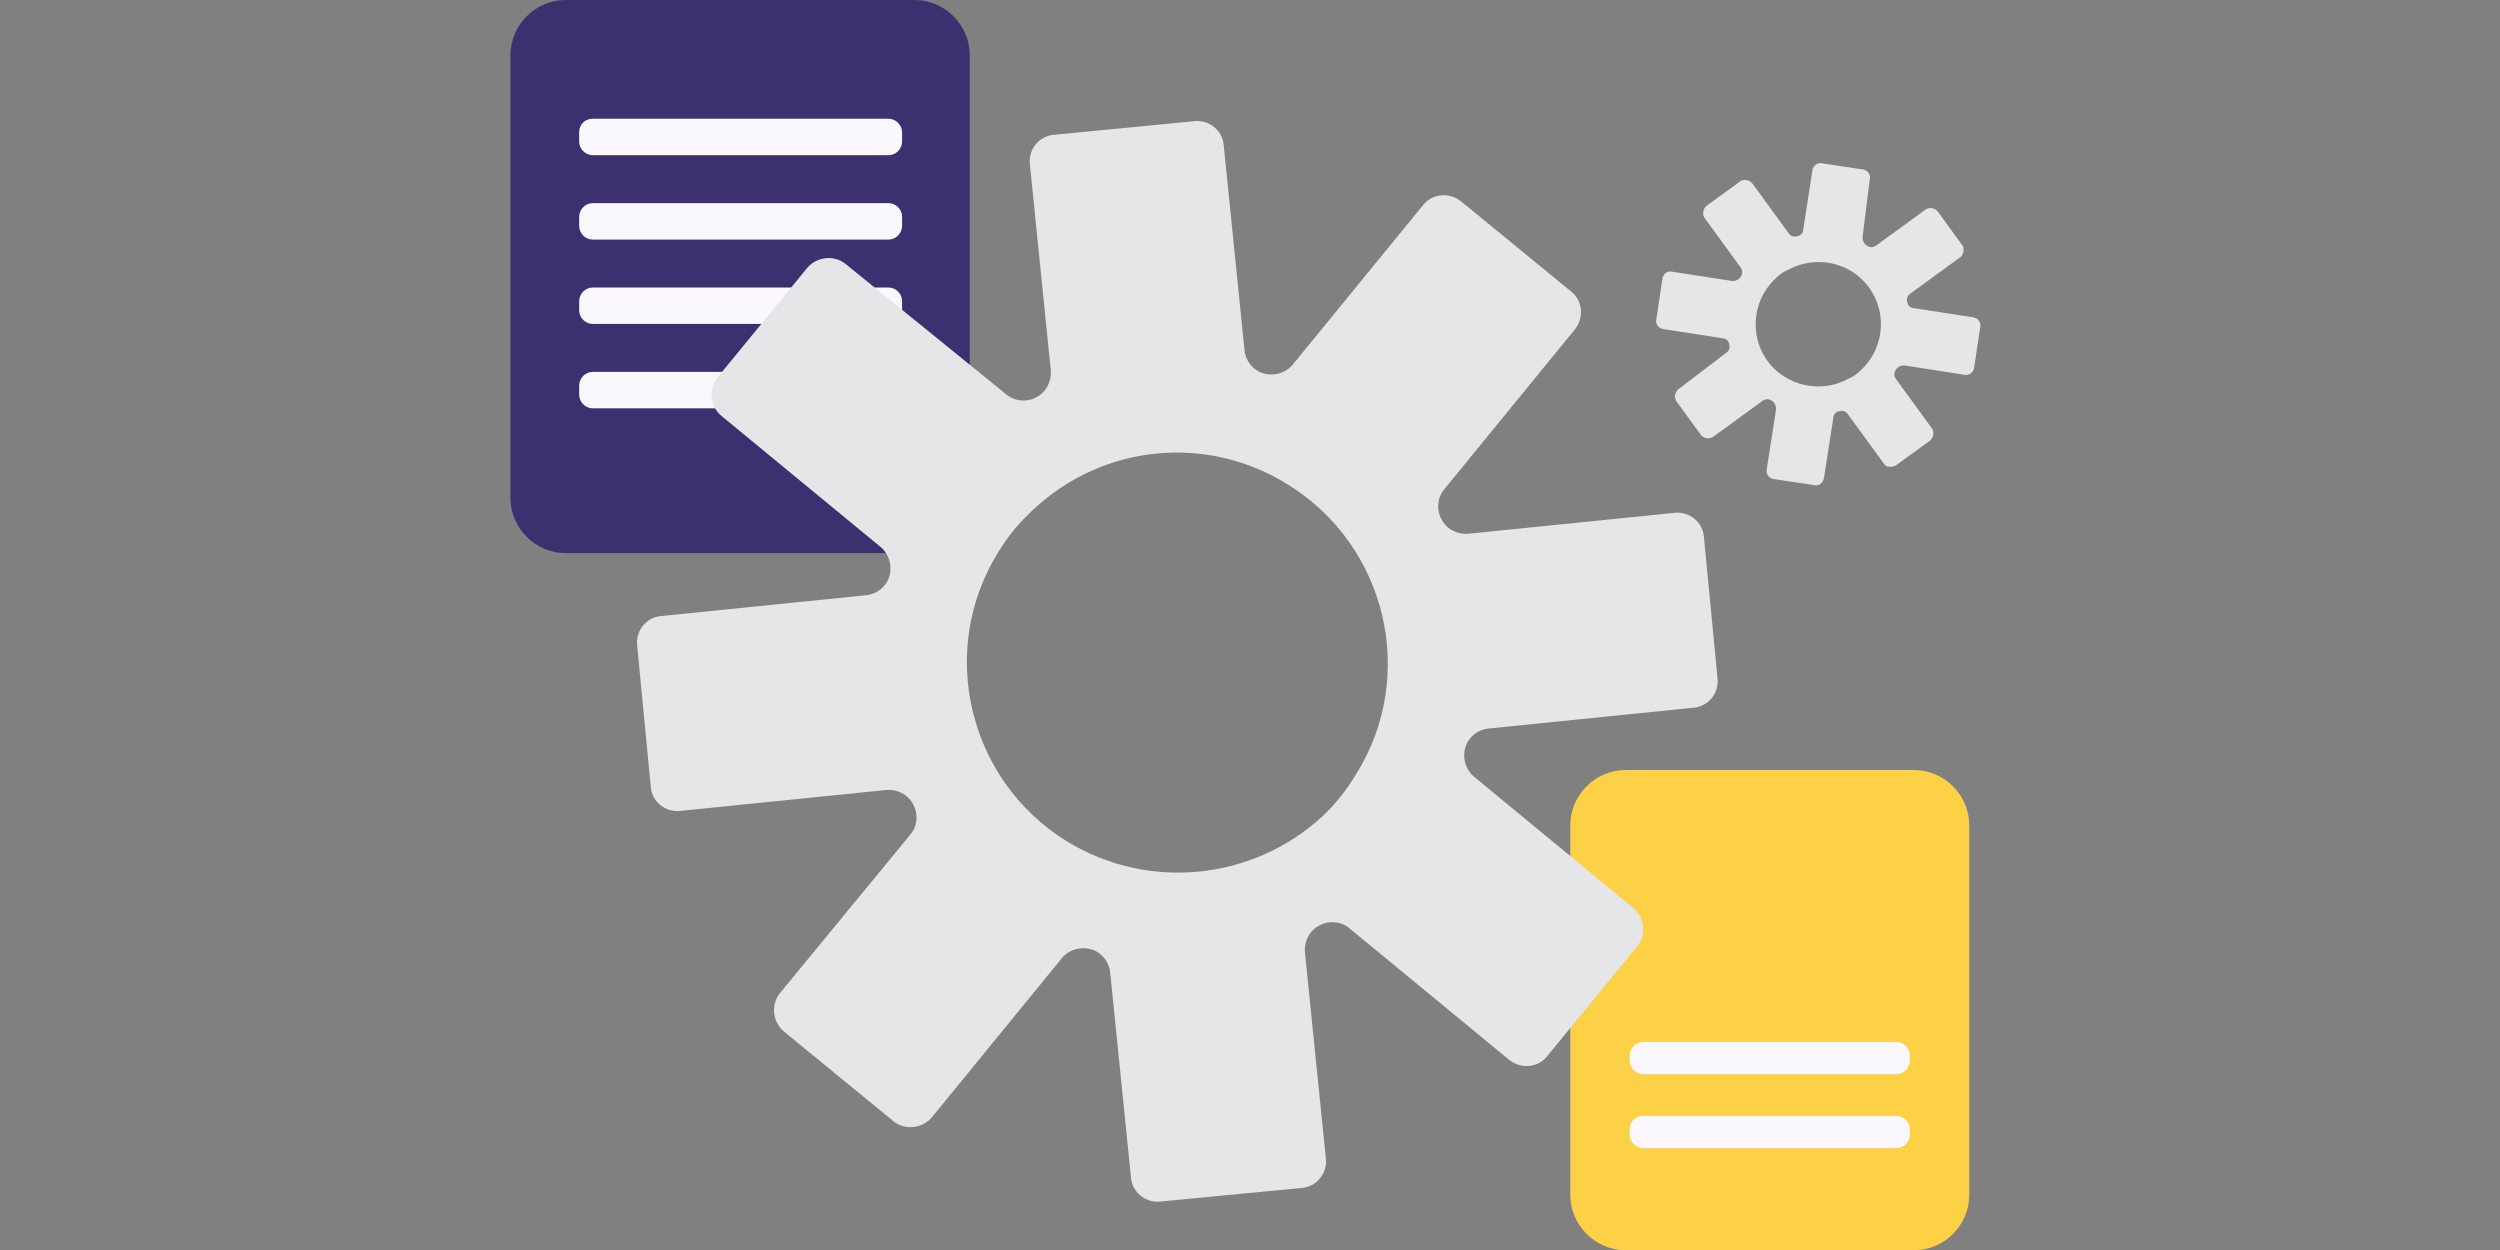 <?xml version="1.0" encoding="utf-8"?>
<!-- Generator: Adobe Illustrator 21.0.0, SVG Export Plug-In . SVG Version: 6.00 Build 0)  -->
<svg version="1.1" id="Layer_1" xmlns="http://www.w3.org/2000/svg" xmlns:xlink="http://www.w3.org/1999/xlink" x="0px" y="0px"
	 viewBox="0 0 240 120" style="enable-background:new 0 0 240 120;" xml:space="preserve">
<rect x="0" y="0" width="240" height="120" fill="#808080" stroke="none"/>
<style type="text/css">
	.st0{fill:#FCD146;}
	.st1{fill:#FAF7FF;}
	.st2{fill:#3D3071;}
	.st3{fill:#E5E6E8;}
</style>
<g transform="translate(0 0)">
	<g transform="translate(92.549 67.122)">
		<path class="st0" d="M63.5,6.8h27.7c2.9,0,5.3,2.4,5.3,5.3v35.5c0,2.9-2.4,5.3-5.3,5.3H63.5c-2.9,0-5.3-2.4-5.3-5.3V12.1
			C58.2,9.2,60.6,6.8,63.5,6.8z"/>
		<path class="st1" d="M65.2,40h24.3c0.7,0,1.3,0.6,1.3,1.3v0.5c0,0.7-0.6,1.3-1.3,1.3H65.2c-0.7,0-1.3-0.6-1.3-1.3v-0.5
			C63.9,40.5,64.5,40,65.2,40z"/>
		<path class="st1" d="M65.2,32.9h24.3c0.7,0,1.3,0.6,1.3,1.3v0.5c0,0.7-0.6,1.3-1.3,1.3H65.2c-0.7,0-1.3-0.6-1.3-1.3v-0.5
			C63.9,33.5,64.5,32.9,65.2,32.9z"/>
	</g>
	<path class="st2" d="M54.3,0h33.5c2.9,0,5.3,2.4,5.3,5.3v42.5c0,2.9-2.4,5.3-5.3,5.3H54.3c-2.9,0-5.3-2.4-5.3-5.3V5.3
		C49,2.4,51.4,0,54.3,0z"/>
	<path class="st1" d="M56.9,11.4h28.4c0.7,0,1.3,0.6,1.3,1.3v0.9c0,0.7-0.6,1.3-1.3,1.3H56.9c-0.7,0-1.3-0.6-1.3-1.3v-0.9
		C55.6,11.9,56.2,11.4,56.9,11.4z"/>
	<path class="st1" d="M56.9,19.5h28.4c0.7,0,1.3,0.6,1.3,1.3v0.9c0,0.7-0.6,1.3-1.3,1.3H56.9c-0.7,0-1.3-0.6-1.3-1.3v-0.9
		C55.6,20.1,56.2,19.5,56.9,19.5z"/>
	<path class="st1" d="M56.9,27.6h28.4c0.7,0,1.3,0.6,1.3,1.3v0.9c0,0.7-0.6,1.3-1.3,1.3H56.9c-0.7,0-1.3-0.6-1.3-1.3v-0.9
		C55.6,28.2,56.2,27.6,56.9,27.6z"/>
	<path class="st1" d="M56.9,35.7h28.4c0.7,0,1.3,0.6,1.3,1.3v0.9c0,0.7-0.6,1.3-1.3,1.3H56.9c-0.7,0-1.3-0.6-1.3-1.3V37
		C55.6,36.3,56.2,35.7,56.9,35.7z"/>
	<g transform="translate(11.075 10.54)">
		<path class="st3" d="M137.5,90.8l8.6-10.5c0.9-1.1,0.7-2.8-0.4-3.7c0,0,0,0,0,0l-15.3-12.6c-0.8-0.7-1.1-1.8-0.8-2.8l0,0
			c0.3-1,1.2-1.7,2.2-1.8l19.7-2c1.4-0.1,2.5-1.4,2.3-2.9c0,0,0,0,0,0l-1.3-13.5c-0.1-1.4-1.4-2.5-2.9-2.3c0,0,0,0,0,0l-19.7,2
			c-1,0.1-2.1-0.4-2.6-1.4l0,0c-0.5-0.9-0.4-2.1,0.3-2.9l12.5-15.3c0.9-1.1,0.8-2.8-0.4-3.7c0,0,0,0,0,0l-10.5-8.6
			c-1.1-0.9-2.8-0.8-3.7,0.4c0,0,0,0,0,0l-12.5,15.3c-0.7,0.8-1.8,1.1-2.8,0.8l0,0c-1-0.3-1.7-1.2-1.8-2.2l-2-19.7
			c-0.1-1.4-1.4-2.5-2.9-2.3c0,0,0,0,0,0L90.1,2.4c-1.4,0.1-2.5,1.4-2.3,2.9c0,0,0,0,0,0l2,19.7c0.1,1-0.4,2.1-1.4,2.6l0,0
			c-0.9,0.5-2.1,0.4-2.9-0.3L70.1,14.8c-1.1-0.9-2.8-0.7-3.7,0.4l-8.6,10.5c-0.9,1.1-0.7,2.8,0.4,3.7c0,0,0,0,0,0l15.3,12.6
			c0.8,0.7,1.1,1.8,0.8,2.8l0,0c-0.3,1-1.2,1.7-2.2,1.8l-19.7,2c-1.4,0.1-2.5,1.4-2.3,2.9c0,0,0,0,0,0l1.3,13.5
			c0.1,1.4,1.4,2.5,2.9,2.3c0,0,0,0,0,0l19.7-2c1-0.1,2.1,0.4,2.6,1.4l0,0c0.5,0.9,0.4,2.1-0.3,2.9L63.8,84.8
			c-0.9,1.1-0.7,2.8,0.4,3.7c0,0,0,0,0,0l10.5,8.6c1.1,0.9,2.8,0.7,3.7-0.4l12.5-15.3c0.7-0.8,1.8-1.1,2.8-0.8l0,0
			c1,0.3,1.7,1.2,1.8,2.2l2,19.7c0.1,1.4,1.4,2.5,2.9,2.3c0,0,0,0,0,0l13.5-1.3c1.4-0.1,2.5-1.4,2.3-2.9c0,0,0,0,0,0l-2-19.7
			c-0.1-1,0.4-2.1,1.4-2.6l0,0c0.9-0.5,2.1-0.4,2.9,0.3l15.3,12.6C134.9,92.1,136.6,92,137.5,90.8z M91.3,70.2
			c-9.5-5.9-12.4-18.4-6.5-27.8c0.9-1.5,2-2.8,3.3-4c6.7-6.3,16.7-7.3,24.5-2.4c9.5,5.9,12.4,18.4,6.5,27.8c-0.9,1.5-2,2.9-3.3,4.1
			C109.1,74,99.1,75,91.3,70.2L91.3,70.2z"/>
	</g>
	<g transform="translate(100.105 14.178)">
		<path class="st3" d="M81.9,30.5l3.3-2.4c0.3-0.3,0.4-0.7,0.2-1.1l-3.5-4.8c-0.2-0.3-0.2-0.6,0-0.9v0c0.2-0.3,0.5-0.4,0.8-0.4
			l5.8,0.9c0.4,0.1,0.8-0.2,0.9-0.6c0,0,0,0,0,0l0.6-4c0.1-0.4-0.2-0.8-0.6-0.9c0,0,0,0,0,0l-5.8-0.9c-0.3,0-0.6-0.3-0.6-0.6v0
			c-0.1-0.3,0-0.6,0.3-0.8l4.8-3.5c0.3-0.3,0.4-0.7,0.2-1.1l-2.4-3.3c-0.3-0.3-0.7-0.4-1.1-0.2l-4.8,3.5c-0.3,0.2-0.6,0.2-0.9,0l0,0
			c-0.3-0.2-0.4-0.5-0.4-0.8L79.4,3c0.1-0.4-0.2-0.8-0.6-0.9l-4-0.6c-0.4-0.1-0.8,0.2-0.9,0.6c0,0,0,0,0,0L73,7.9
			c0,0.3-0.3,0.6-0.6,0.6h0c-0.3,0.1-0.6,0-0.8-0.3l-3.5-4.8c-0.3-0.3-0.7-0.4-1.1-0.2l-3.3,2.4c-0.3,0.3-0.4,0.7-0.2,1.1
			c0,0,0,0,0,0l3.5,4.8c0.2,0.3,0.2,0.6,0,0.9l0,0c-0.2,0.3-0.5,0.4-0.8,0.4l-5.8-0.9c-0.4-0.1-0.8,0.2-0.9,0.6c0,0,0,0,0,0l-0.6,4
			c-0.1,0.4,0.2,0.8,0.6,0.9l5.8,0.9c0.3,0,0.6,0.3,0.6,0.6v0c0.1,0.3,0,0.6-0.3,0.8L61,23.2c-0.3,0.3-0.4,0.7-0.2,1.1v0l2.4,3.3
			c0.3,0.3,0.7,0.4,1.1,0.2l4.8-3.5c0.3-0.2,0.6-0.2,0.9,0h0c0.3,0.2,0.4,0.5,0.4,0.8l-0.9,5.8c-0.1,0.4,0.2,0.8,0.6,0.9
			c0,0,0,0,0,0l4,0.6c0.4,0.1,0.8-0.2,0.9-0.7c0,0,0,0,0,0l0.9-5.8c0-0.3,0.3-0.6,0.6-0.6h0c0.3-0.1,0.6,0,0.8,0.3l3.5,4.8
			C81,30.7,81.5,30.7,81.9,30.5C81.8,30.5,81.9,30.5,81.9,30.5z M70.1,21.1c-2.3-2.4-2.2-6.2,0.2-8.5c0.4-0.4,0.8-0.7,1.3-0.9
			c2.4-1.3,5.4-0.8,7.2,1.1c2.3,2.4,2.2,6.2-0.2,8.5c-0.4,0.4-0.8,0.7-1.3,0.9C74.9,23.5,72,23,70.1,21.1L70.1,21.1z"/>
	</g>
</g>
</svg>
